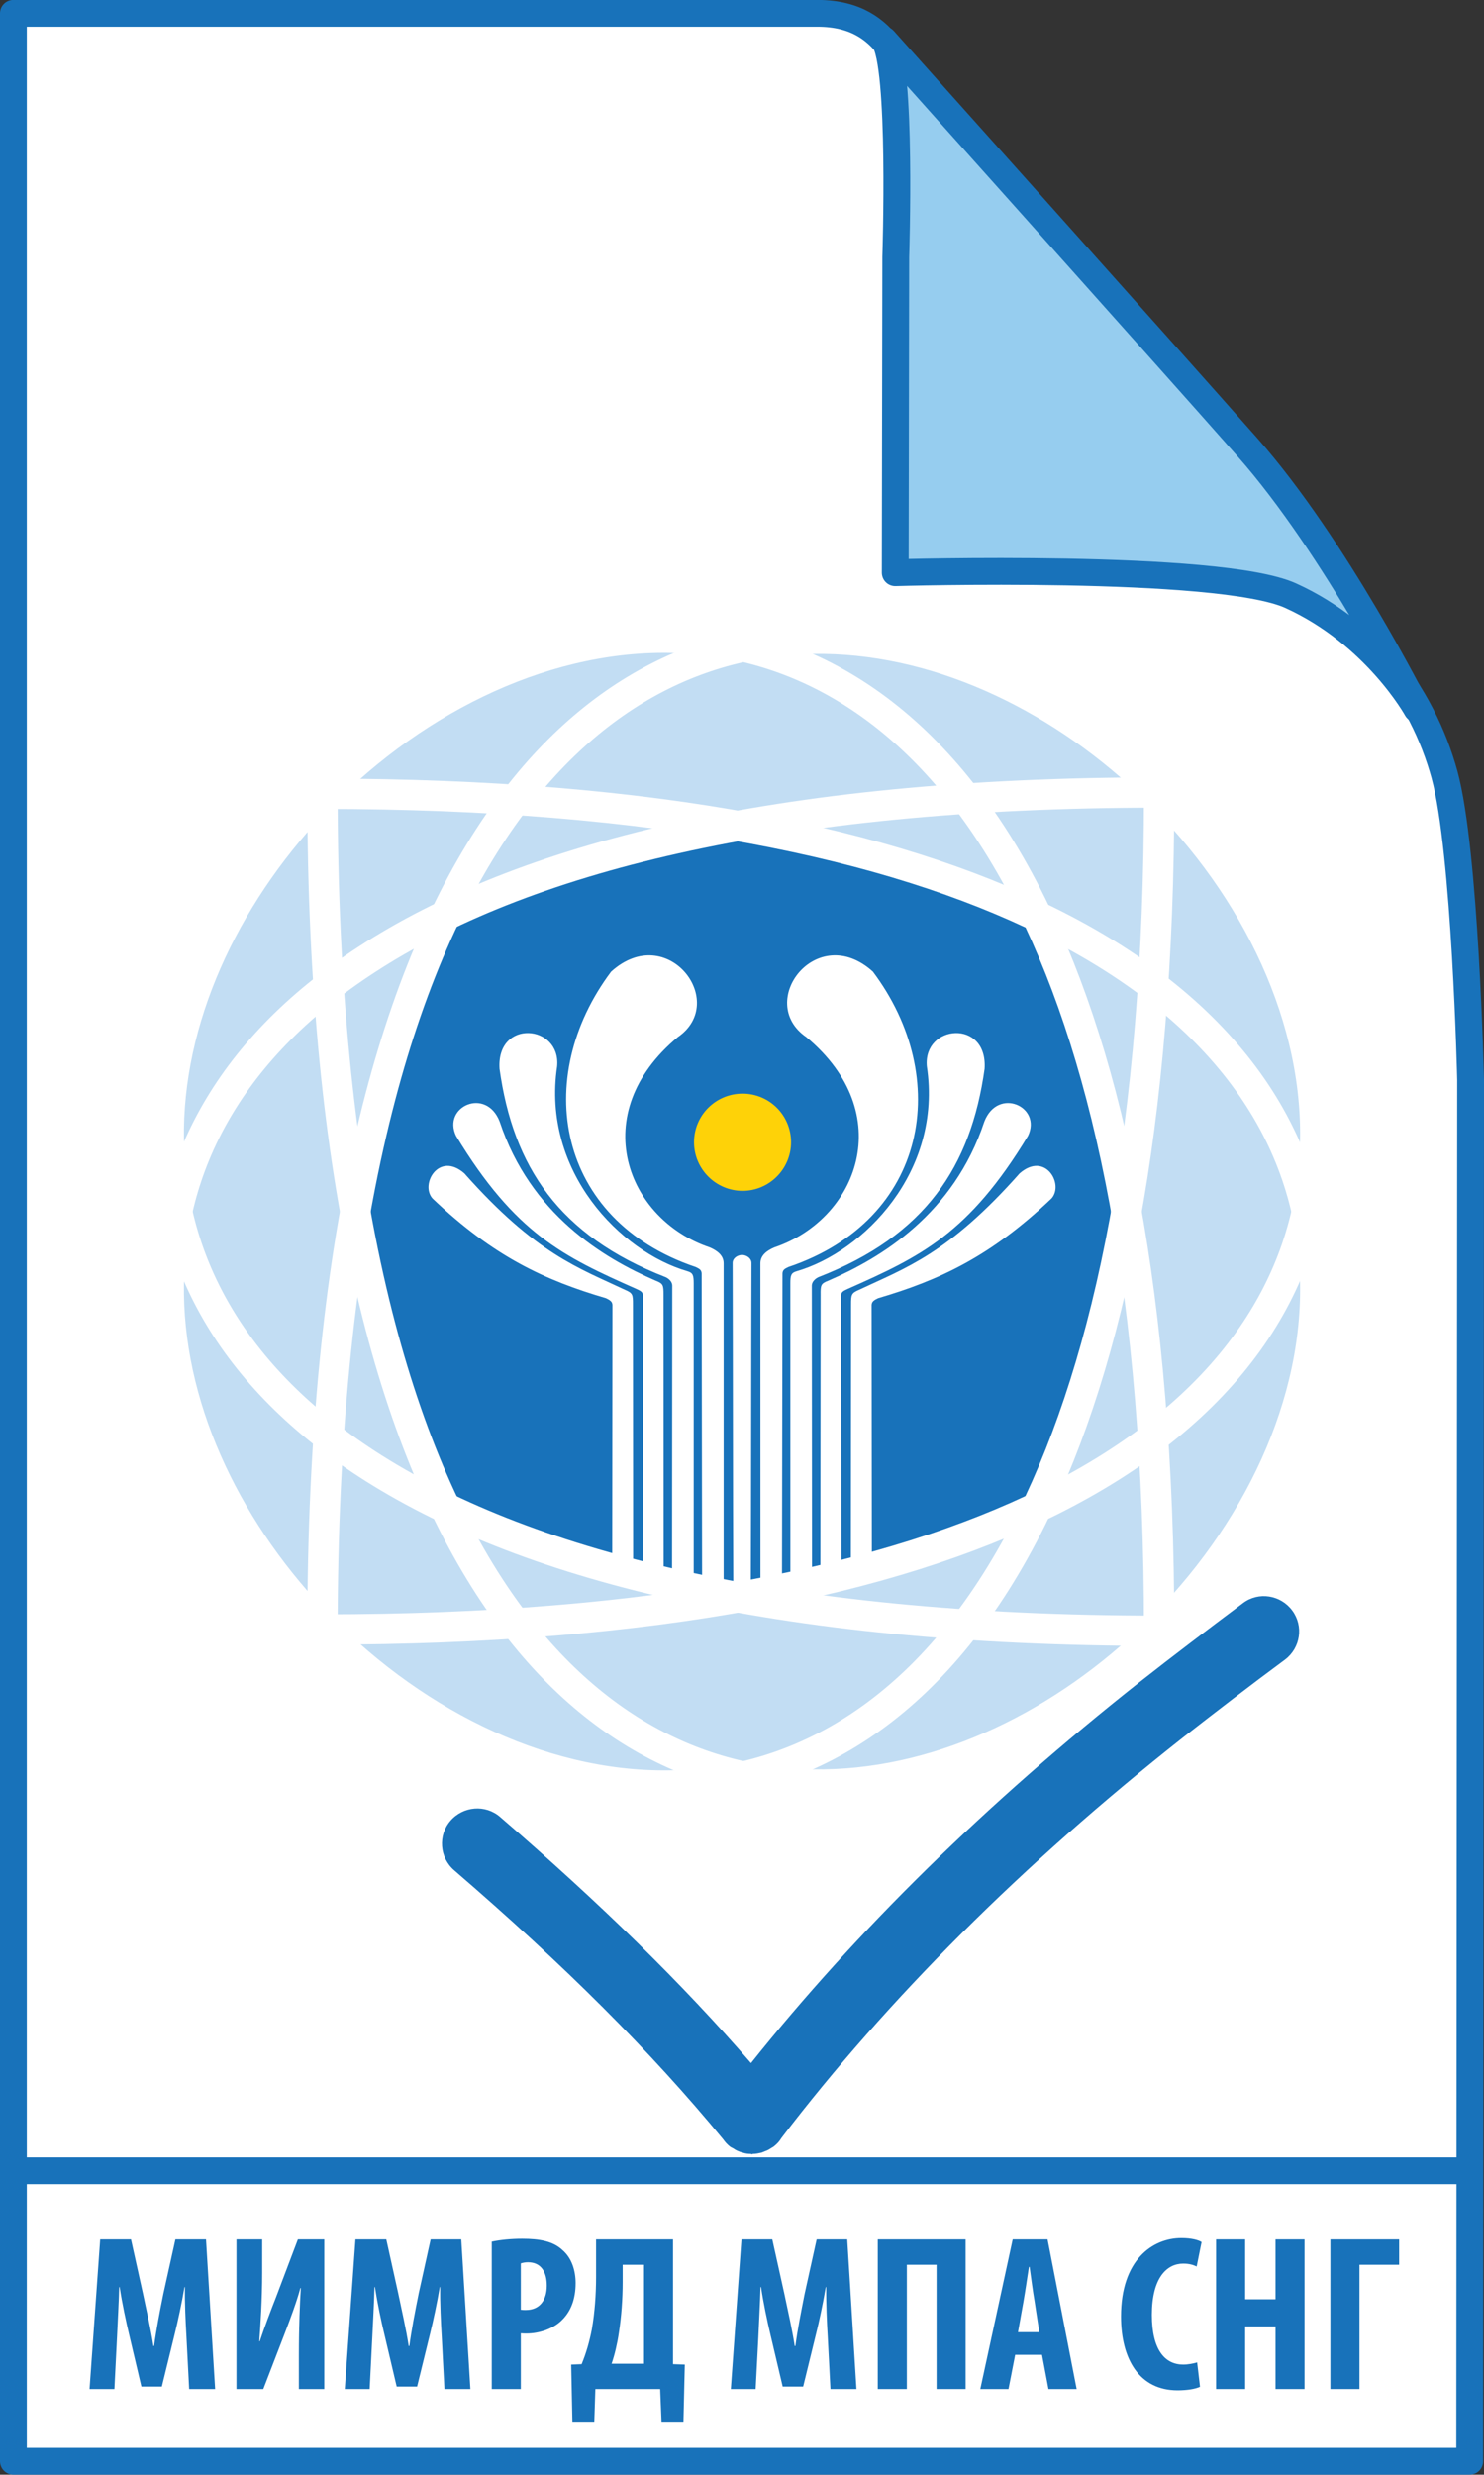 <?xml version="1.0" standalone="no"?>
<!DOCTYPE svg PUBLIC "-//W3C//DTD SVG 1.1//EN" "http://www.w3.org/Graphics/SVG/1.1/DTD/svg11.dtd">
<!--Generator: Xara Designer (www.xara.com), SVG filter version: 6.6.0.1-->
<svg fill="none" fill-rule="evenodd" stroke="black" stroke-width="0.501" stroke-linejoin="bevel" stroke-miterlimit="10" font-family="Times New Roman" font-size="16" style="font-variant-ligatures:none" xmlns:xlink="http://www.w3.org/1999/xlink" xmlns="http://www.w3.org/2000/svg" version="1.1" overflow="visible" width="46.736pt" height="77.909pt" viewBox="524.378 -1068.42 46.736 77.909">
 <rect x="524.378" y="-1068.42" width="46.736" height="77.909" fill="#333333" stroke="none"/>
 <defs>
	</defs>
 <g id="Page background" transform="scale(1 -1)"/>
 <g id="MouseOff" transform="scale(1 -1)"/>
 <g id="01-law" transform="scale(1 -1)"/>
 <g id="02-law" transform="scale(1 -1)"/>
 <g id="03-law" transform="scale(1 -1)"/>
 <g id="04-law book" transform="scale(1 -1)"/>
 <g id="05-jude" transform="scale(1 -1)"/>
 <g id="06-low book" transform="scale(1 -1)"/>
 <g id="07-law" transform="scale(1 -1)"/>
 <g id="08-law" transform="scale(1 -1)"/>
 <g id="09-jury" transform="scale(1 -1)"/>
 <g id="10-case" transform="scale(1 -1)"/>
 <g id="11-handcuffs" transform="scale(1 -1)"/>
 <g id="12-law" transform="scale(1 -1)"/>
 <g id="13-law" transform="scale(1 -1)"/>
 <g id="14-jude" transform="scale(1 -1)"/>
 <g id="15-jude" transform="scale(1 -1)"/>
 <g id="16-news" transform="scale(1 -1)"/>
 <g id="17-law news" transform="scale(1 -1)"/>
 <g id="18-court" transform="scale(1 -1)"/>
 <g id="19-jude" transform="scale(1 -1)"/>
 <g id="20-auction" transform="scale(1 -1)"/>
 <g id="21-law" transform="scale(1 -1)"/>
 <g id="22-jury" transform="scale(1 -1)"/>
 <g id="23-jude" transform="scale(1 -1)"/>
 <g id="24-case" transform="scale(1 -1)"/>
 <g id="25-case" transform="scale(1 -1)"/>
 <g id="26-law" transform="scale(1 -1)"/>
 <g id="27-jude" transform="scale(1 -1)"/>
 <g id="28-oath" transform="scale(1 -1)"/>
 <g id="29-law" transform="scale(1 -1)"/>
 <g id="30-jude" transform="scale(1 -1)"/>
 <g id="Layer 1" transform="scale(1 -1)">
  <path d="M 570.692,1034.42 C 570.692,1034.42 570.526,1041.65 569.868,1044.04 C 569.206,1046.44 567.428,1049.33 563.052,1051.19 C 558.673,1053.05 554.664,1056.02 554.664,1056.02 L 553.796,1063.46 L 553.136,1065.61 C 553.136,1065.61 552.808,1066.39 552.395,1066.92 C 551.981,1067.46 551.36,1068 550.121,1068 C 548.883,1068 524.8,1068 524.8,1068 L 524.8,990.935 L 570.664,990.935 L 570.692,1034.42 Z" stroke="#1872ba" fill="#ffffff" stroke-width="0.844" stroke-linejoin="round" stroke-linecap="round" marker-start="none" marker-end="none"/>
  <path d="M 534.534,1017.12 C 534.534,1029.29 536.65,1037.24 539.782,1042.07 C 545.641,1051.1 555.055,1049.19 560.809,1043.54 C 567.058,1037.41 568.988,1026.86 557.36,1021.12 C 552.425,1018.69 545.054,1017.12 534.534,1017.12 Z" stroke-linejoin="miter" stroke="none" stroke-width="1" fill="#c2ddf3" marker-start="none" marker-end="none"/>
  <path d="M 560.883,1043.47 C 548.714,1043.47 540.763,1041.36 535.938,1038.22 C 526.906,1032.37 528.811,1022.95 534.461,1017.2 C 540.596,1010.95 551.141,1009.02 556.879,1020.65 C 559.316,1025.58 560.883,1032.95 560.883,1043.47 Z" stroke-linejoin="miter" stroke="none" stroke-width="1" fill="#c2ddf3" marker-start="none" marker-end="none"/>
  <path d="M 560.883,1017.08 C 548.714,1017.08 540.763,1019.2 535.938,1022.33 C 526.906,1028.19 528.811,1037.6 534.461,1043.36 C 540.596,1049.6 551.141,1051.53 556.879,1039.9 C 559.316,1034.97 560.883,1027.6 560.883,1017.08 Z" stroke-linejoin="miter" stroke="none" stroke-width="1" fill="#c2ddf3" marker-start="none" marker-end="none"/>
  <path d="M 534.534,1043.43 C 534.534,1031.26 536.65,1023.31 539.782,1018.48 C 545.641,1009.45 555.055,1011.36 560.809,1017.01 C 567.058,1023.14 568.988,1033.69 557.36,1039.42 C 552.425,1041.86 545.054,1043.43 534.534,1043.43 Z" stroke-linejoin="miter" stroke="none" stroke-width="1" fill="#c2ddf3" marker-start="none" marker-end="none"/>
  <path d="M 557.035,1039.58 C 554.531,1040.77 551.421,1041.75 547.617,1042.42 C 543.905,1041.74 540.863,1040.78 538.407,1039.6 C 537.216,1037.12 536.242,1034.04 535.57,1030.28 C 536.242,1026.51 537.216,1023.43 538.407,1020.95 C 540.863,1019.77 543.906,1018.81 547.617,1018.13 C 551.421,1018.81 554.531,1019.78 557.035,1020.97 C 558.215,1023.45 559.181,1026.52 559.85,1030.28 C 559.181,1034.03 558.215,1037.1 557.035,1039.58 Z" stroke-linejoin="miter" stroke="none" fill="#1872ba" stroke-width="1" marker-start="none" marker-end="none"/>
  <path d="M 534.534,1017.12 C 534.534,1029.29 536.65,1037.24 539.782,1042.07 C 545.641,1051.1 555.055,1049.19 560.809,1043.54 C 567.058,1037.41 568.988,1026.86 557.36,1021.12 C 552.425,1018.69 545.054,1017.12 534.534,1017.12 Z" stroke-linejoin="miter" stroke="#ffffff" stroke-width="0.955" marker-start="none" marker-end="none"/>
  <path d="M 560.883,1043.47 C 548.714,1043.47 540.763,1041.36 535.938,1038.22 C 526.906,1032.37 528.811,1022.95 534.461,1017.2 C 540.596,1010.95 551.141,1009.02 556.879,1020.65 C 559.316,1025.58 560.883,1032.95 560.883,1043.47 Z" stroke-linejoin="miter" stroke="#ffffff" stroke-width="0.955" marker-start="none" marker-end="none"/>
  <path d="M 560.883,1017.08 C 548.714,1017.08 540.763,1019.2 535.938,1022.33 C 526.906,1028.19 528.811,1037.6 534.461,1043.36 C 540.596,1049.6 551.141,1051.53 556.879,1039.9 C 559.316,1034.97 560.883,1027.6 560.883,1017.08 Z" stroke-linejoin="miter" stroke="#ffffff" stroke-width="0.955" marker-start="none" marker-end="none"/>
  <path d="M 534.534,1043.43 C 534.534,1031.26 536.65,1023.31 539.782,1018.48 C 545.641,1009.45 555.055,1011.36 560.809,1017.01 C 567.058,1023.14 568.988,1033.69 557.36,1039.42 C 552.425,1041.86 545.054,1043.43 534.534,1043.43 Z" stroke-linejoin="miter" stroke="#ffffff" stroke-width="0.955" marker-start="none" marker-end="none"/>
  <path d="M 547.764,1033.99 C 548.607,1033.99 549.291,1033.31 549.291,1032.46 C 549.291,1031.62 548.607,1030.93 547.764,1030.93 C 546.919,1030.93 546.235,1031.62 546.235,1032.46 C 546.235,1033.31 546.919,1033.99 547.764,1033.99 Z" stroke-linejoin="miter" stroke="none" fill="#fed208" stroke-width="1" marker-start="none" marker-end="none"/>
  <path d="M 551.175,1019.01 L 551.181,1027.35 C 551.181,1027.66 551.192,1027.71 551.425,1027.81 C 552.887,1028.5 554.239,1028.94 556.49,1031.48 C 557.293,1032.18 557.894,1031.14 557.494,1030.69 C 555.564,1028.85 553.937,1028.11 552.034,1027.55 C 551.935,1027.5 551.835,1027.46 551.828,1027.34 L 551.836,1019.01 L 551.175,1019.01 L 551.175,1019.01 M 550.214,1018.62 L 550.877,1018.61 L 550.866,1027.64 C 550.872,1027.76 550.971,1027.79 551.071,1027.84 C 553.372,1028.86 554.887,1029.58 556.753,1032.66 C 557.198,1033.58 555.805,1034.21 555.378,1033.11 C 554.409,1030.19 552.124,1028.82 550.462,1028.1 C 550.229,1028.01 550.218,1027.96 550.222,1027.65 L 550.214,1018.8 L 550.214,1018.62 M 549.269,1018.44 L 549.951,1018.43 L 549.944,1027.95 C 549.95,1028.07 550.049,1028.16 550.148,1028.21 C 553.518,1029.52 554.955,1031.69 555.386,1034.77 C 555.489,1036.35 553.448,1036.17 553.567,1034.85 C 554.068,1031.53 551.566,1029.01 549.472,1028.4 C 549.299,1028.35 549.267,1028.28 549.268,1028.02 L 549.269,1018.44 L 549.269,1018.44 M 548.327,1018.44 L 549.005,1018.43 L 549.021,1028.33 C 549.027,1028.45 549.104,1028.48 549.203,1028.53 C 553.607,1030.01 554.377,1034.49 551.868,1037.83 C 550.099,1039.43 548.156,1036.88 549.77,1035.77 C 552.671,1033.36 551.385,1030.03 548.767,1029.15 C 548.532,1029.05 548.322,1028.9 548.325,1028.64 L 548.327,1018.44 L 548.327,1018.44 M 547.747,1018.44 L 548.023,1018.42 C 548.035,1021.64 548.034,1025.43 548.044,1028.65 C 548.047,1028.81 547.886,1028.91 547.747,1028.91 C 547.607,1028.91 547.446,1028.81 547.451,1028.65 C 547.461,1025.43 547.458,1021.64 547.472,1018.42 L 547.747,1018.44 L 547.747,1018.44 M 547.168,1018.44 L 547.168,1028.64 C 547.172,1028.9 546.96,1029.05 546.728,1029.15 C 544.109,1030.03 542.822,1033.36 545.725,1035.77 C 547.337,1036.88 545.395,1039.43 543.624,1037.83 C 541.119,1034.49 541.89,1030.01 546.291,1028.53 C 546.39,1028.48 546.469,1028.45 546.475,1028.33 L 546.489,1018.43 L 547.168,1018.44 L 547.168,1018.44 M 546.225,1018.44 L 545.543,1018.43 L 545.55,1027.95 C 545.545,1028.07 545.447,1028.16 545.345,1028.21 C 541.979,1029.52 540.539,1031.69 540.11,1034.77 C 540.005,1036.35 542.045,1036.17 541.924,1034.85 C 541.43,1031.53 543.928,1029.01 546.023,1028.4 C 546.195,1028.35 546.225,1028.28 546.225,1028.02 L 546.225,1018.44 L 546.225,1018.44 M 545.279,1018.44 L 544.621,1018.43 L 544.627,1027.64 C 544.621,1027.76 544.522,1027.79 544.422,1027.84 C 542.123,1028.86 540.606,1029.58 538.74,1032.66 C 538.3,1033.58 539.687,1034.21 540.114,1033.11 C 541.085,1030.19 543.369,1028.82 545.03,1028.1 C 545.264,1028.01 545.276,1027.96 545.275,1027.65 L 545.279,1018.44 L 545.279,1018.44 M 544.317,1019.01 L 543.658,1019.01 L 543.665,1027.34 C 543.658,1027.46 543.558,1027.5 543.461,1027.55 C 541.557,1028.11 539.93,1028.85 537.998,1030.69 C 537.601,1031.14 538.201,1032.18 539.002,1031.48 C 541.255,1028.94 542.608,1028.5 544.068,1027.81 C 544.303,1027.71 544.312,1027.66 544.311,1027.35 L 544.317,1019.01 Z" stroke-linejoin="miter" stroke="none" fill="#ffffff" stroke-width="4.602" marker-start="none" marker-end="none"/>
  <path d="M 530.25,994.859 C 530.223,995.304 530.194,995.912 530.202,996.416 L 530.188,996.416 C 530.103,995.912 529.977,995.333 529.887,994.97 L 529.475,993.286 L 528.831,993.286 L 528.441,994.941 C 528.351,995.318 528.224,995.906 528.147,996.416 L 528.132,996.416 C 528.119,995.906 528.084,995.311 528.063,994.844 L 527.981,993.208 L 527.198,993.208 L 527.533,997.918 L 528.504,997.918 L 528.881,996.212 C 529.005,995.619 529.127,995.096 529.209,994.564 L 529.23,994.564 C 529.3,995.088 529.404,995.619 529.524,996.212 L 529.902,997.918 L 530.866,997.918 L 531.153,993.208 L 530.335,993.208 L 530.25,994.859 Z" stroke-linejoin="miter" stroke="none" stroke-width="1" fill="#1872ba" marker-start="none" marker-end="none"/>
  <path d="M 532.635,997.918 L 532.635,996.877 C 532.635,996.01 532.58,995.199 532.544,994.711 L 532.559,994.711 C 532.692,995.116 532.928,995.738 533.069,996.094 L 533.759,997.918 L 534.591,997.918 L 534.591,993.208 L 533.79,993.208 L 533.79,994.271 C 533.79,995.214 533.823,995.912 533.852,996.387 L 533.837,996.387 C 533.726,995.968 533.515,995.403 533.362,995.004 L 532.67,993.208 L 531.825,993.208 L 531.825,997.918 L 532.635,997.918 Z" stroke-linejoin="miter" stroke="none" stroke-width="1" fill="#1872ba" marker-start="none" marker-end="none"/>
  <path d="M 538.289,994.859 C 538.262,995.304 538.233,995.912 538.241,996.416 L 538.227,996.416 C 538.143,995.912 538.017,995.333 537.927,994.97 L 537.514,993.286 L 536.871,993.286 L 536.481,994.941 C 536.389,995.318 536.263,995.906 536.187,996.416 L 536.172,996.416 C 536.16,995.906 536.124,995.311 536.103,994.844 L 536.02,993.208 L 535.237,993.208 L 535.572,997.918 L 536.544,997.918 L 536.921,996.212 C 537.045,995.619 537.166,995.096 537.249,994.564 L 537.27,994.564 C 537.34,995.088 537.444,995.619 537.563,996.212 L 537.94,997.918 L 538.905,997.918 L 539.192,993.208 L 538.375,993.208 L 538.289,994.859 Z" stroke-linejoin="miter" stroke="none" stroke-width="1" fill="#1872ba" marker-start="none" marker-end="none"/>
  <path d="M 539.865,997.847 C 540.122,997.903 540.473,997.938 540.821,997.938 C 541.368,997.938 541.8,997.863 542.099,997.576 C 542.382,997.331 542.506,996.939 542.506,996.542 C 542.506,996.032 542.352,995.667 542.106,995.409 C 541.814,995.096 541.346,994.956 540.962,994.956 C 540.898,994.956 540.843,994.956 540.78,994.962 L 540.78,993.208 L 539.865,993.208 L 539.865,997.847 M 540.78,995.704 C 540.829,995.695 540.878,995.695 540.933,995.695 C 541.393,995.695 541.598,996.024 541.598,996.464 C 541.598,996.877 541.43,997.199 541.004,997.199 C 540.92,997.199 540.836,997.183 540.78,997.163 L 540.78,995.704 Z" stroke-linejoin="miter" stroke="none" stroke-width="1" fill="#1872ba" marker-start="none" marker-end="none"/>
  <path d="M 545.574,997.918 L 545.574,993.991 L 545.945,993.978 L 545.902,992.181 L 545.211,992.181 L 545.169,993.208 L 543.128,993.208 L 543.094,992.181 L 542.404,992.181 L 542.367,993.978 L 542.695,993.991 C 542.842,994.347 542.942,994.703 543.017,995.088 C 543.109,995.626 543.15,996.177 543.15,996.73 L 543.15,997.918 L 545.574,997.918 M 543.988,996.576 C 543.988,996.038 543.947,995.493 543.87,994.99 C 543.821,994.648 543.737,994.292 543.639,994.005 L 544.659,994.005 L 544.659,997.121 L 543.988,997.121 L 543.988,996.576 Z" stroke-linejoin="miter" stroke="none" stroke-width="1" fill="#1872ba" marker-start="none" marker-end="none"/>
  <path d="M 550.446,994.859 C 550.419,995.304 550.392,995.912 550.398,996.416 L 550.384,996.416 C 550.299,995.912 550.176,995.333 550.084,994.97 L 549.672,993.286 L 549.027,993.286 L 548.637,994.941 C 548.547,995.318 548.421,995.906 548.346,996.416 L 548.329,996.416 C 548.315,995.906 548.281,995.311 548.261,994.844 L 548.176,993.208 L 547.394,993.208 L 547.729,997.918 L 548.7,997.918 L 549.078,996.212 C 549.203,995.619 549.322,995.096 549.406,994.564 L 549.427,994.564 C 549.496,995.088 549.603,995.619 549.72,996.212 L 550.097,997.918 L 551.061,997.918 L 551.35,993.208 L 550.531,993.208 L 550.446,994.859 Z" stroke-linejoin="miter" stroke="none" stroke-width="1" fill="#1872ba" marker-start="none" marker-end="none"/>
  <path d="M 554.788,997.918 L 554.788,993.208 L 553.873,993.208 L 553.873,997.121 L 552.937,997.121 L 552.937,993.208 L 552.022,993.208 L 552.022,997.918 L 554.788,997.918 Z" stroke-linejoin="miter" stroke="none" stroke-width="1" fill="#1872ba" marker-start="none" marker-end="none"/>
  <path d="M 556.349,994.285 L 556.139,993.208 L 555.251,993.208 L 556.271,997.918 L 557.369,997.918 L 558.285,993.208 L 557.397,993.208 L 557.194,994.285 L 556.349,994.285 M 557.109,994.998 L 556.958,995.982 C 556.908,996.268 556.845,996.744 556.803,997.051 L 556.782,997.051 C 556.733,996.736 556.662,996.254 556.614,995.982 L 556.438,994.998 L 557.109,994.998 Z" stroke-linejoin="miter" stroke="none" stroke-width="1" fill="#1872ba" marker-start="none" marker-end="none"/>
  <path d="M 562.17,993.279 C 562.04,993.215 561.78,993.167 561.463,993.167 C 560.257,993.167 559.682,994.152 559.682,995.493 C 559.682,997.268 560.669,997.96 561.583,997.96 C 561.905,997.96 562.129,997.896 562.22,997.834 L 562.065,997.065 C 561.961,997.114 561.843,997.156 561.64,997.156 C 561.123,997.156 560.654,996.709 560.654,995.542 C 560.654,994.417 561.082,993.978 561.64,993.978 C 561.794,993.978 561.968,994.012 562.08,994.047 L 562.17,993.279 Z" stroke-linejoin="miter" stroke="none" stroke-width="1" fill="#1872ba" marker-start="none" marker-end="none"/>
  <path d="M 563.592,997.918 L 563.592,996.032 L 564.548,996.032 L 564.548,997.918 L 565.462,997.918 L 565.462,993.208 L 564.548,993.208 L 564.548,995.179 L 563.592,995.179 L 563.592,993.208 L 562.676,993.208 L 562.676,997.918 L 563.592,997.918 Z" stroke-linejoin="miter" stroke="none" stroke-width="1" fill="#1872ba" marker-start="none" marker-end="none"/>
  <path d="M 568.441,997.918 L 568.441,997.121 L 567.192,997.121 L 567.192,993.208 L 566.276,993.208 L 566.276,997.918 L 568.441,997.918 Z" stroke-linejoin="miter" stroke="none" stroke-width="1" fill="#1872ba" marker-start="none" marker-end="none"/>
  <path d="M 565.073,1017.72 C 564.708,1018.21 564.012,1018.32 563.523,1017.95 C 562.427,1017.13 561.33,1016.3 560.262,1015.46 C 555.453,1011.66 551.35,1007.63 548.029,1003.47 C 545.854,1005.98 543.314,1008.47 540.127,1011.22 C 539.664,1011.62 538.965,1011.56 538.565,1011.1 C 538.166,1010.64 538.218,1009.94 538.681,1009.54 C 542.186,1006.52 544.879,1003.83 547.153,1001.07 C 547.216,1000.98 547.288,1000.9 547.381,1000.83 C 547.41,1000.81 547.445,1000.8 547.476,1000.78 C 547.531,1000.74 547.587,1000.71 547.645,1000.69 C 547.685,1000.67 547.726,1000.66 547.765,1000.65 C 547.849,1000.62 547.937,1000.61 548.023,1000.61 C 548.034,1000.61 548.042,1000.6 548.05,1000.6 C 548.052,1000.6 548.054,1000.6 548.058,1000.6 C 548.058,1000.6 548.061,1000.6 548.064,1000.6 C 548.073,1000.6 548.082,1000.61 548.089,1000.61 C 548.184,1000.61 548.273,1000.63 548.364,1000.65 C 548.406,1000.67 548.446,1000.68 548.487,1000.7 C 548.554,1000.72 548.615,1000.76 548.677,1000.8 C 548.706,1000.82 548.738,1000.83 548.767,1000.86 C 548.855,1000.93 548.927,1001.01 548.987,1001.11 C 552.324,1005.48 556.577,1009.73 561.633,1013.72 C 562.684,1014.54 563.763,1015.37 564.846,1016.17 C 565.337,1016.54 565.439,1017.23 565.073,1017.72 Z" stroke="none" fill="#1872ba" stroke-width="1" stroke-linejoin="miter" marker-start="none" marker-end="none"/>
  <path d="M 524.931,1000.08 L 570.585,1000.08" stroke="#1872ba" fill="#ffffff" stroke-width="0.844" stroke-linejoin="round" stroke-linecap="round"/>
  <path d="M 552.572,1050.39 L 552.588,1060.33 C 552.588,1060.33 552.79,1066.39 552.217,1067.16 C 552.217,1067.16 561.218,1057.11 563.663,1054.34 C 566.446,1051.19 568.997,1046.1 568.997,1046.1 C 568.997,1046.1 567.696,1048.46 565.019,1049.67 C 562.752,1050.69 552.572,1050.39 552.572,1050.39 Z" stroke="#1872ba" fill="#96cdef" stroke-width="0.844" stroke-linejoin="round" stroke-linecap="round" marker-start="none" marker-end="none"/>
 </g>
</svg>
